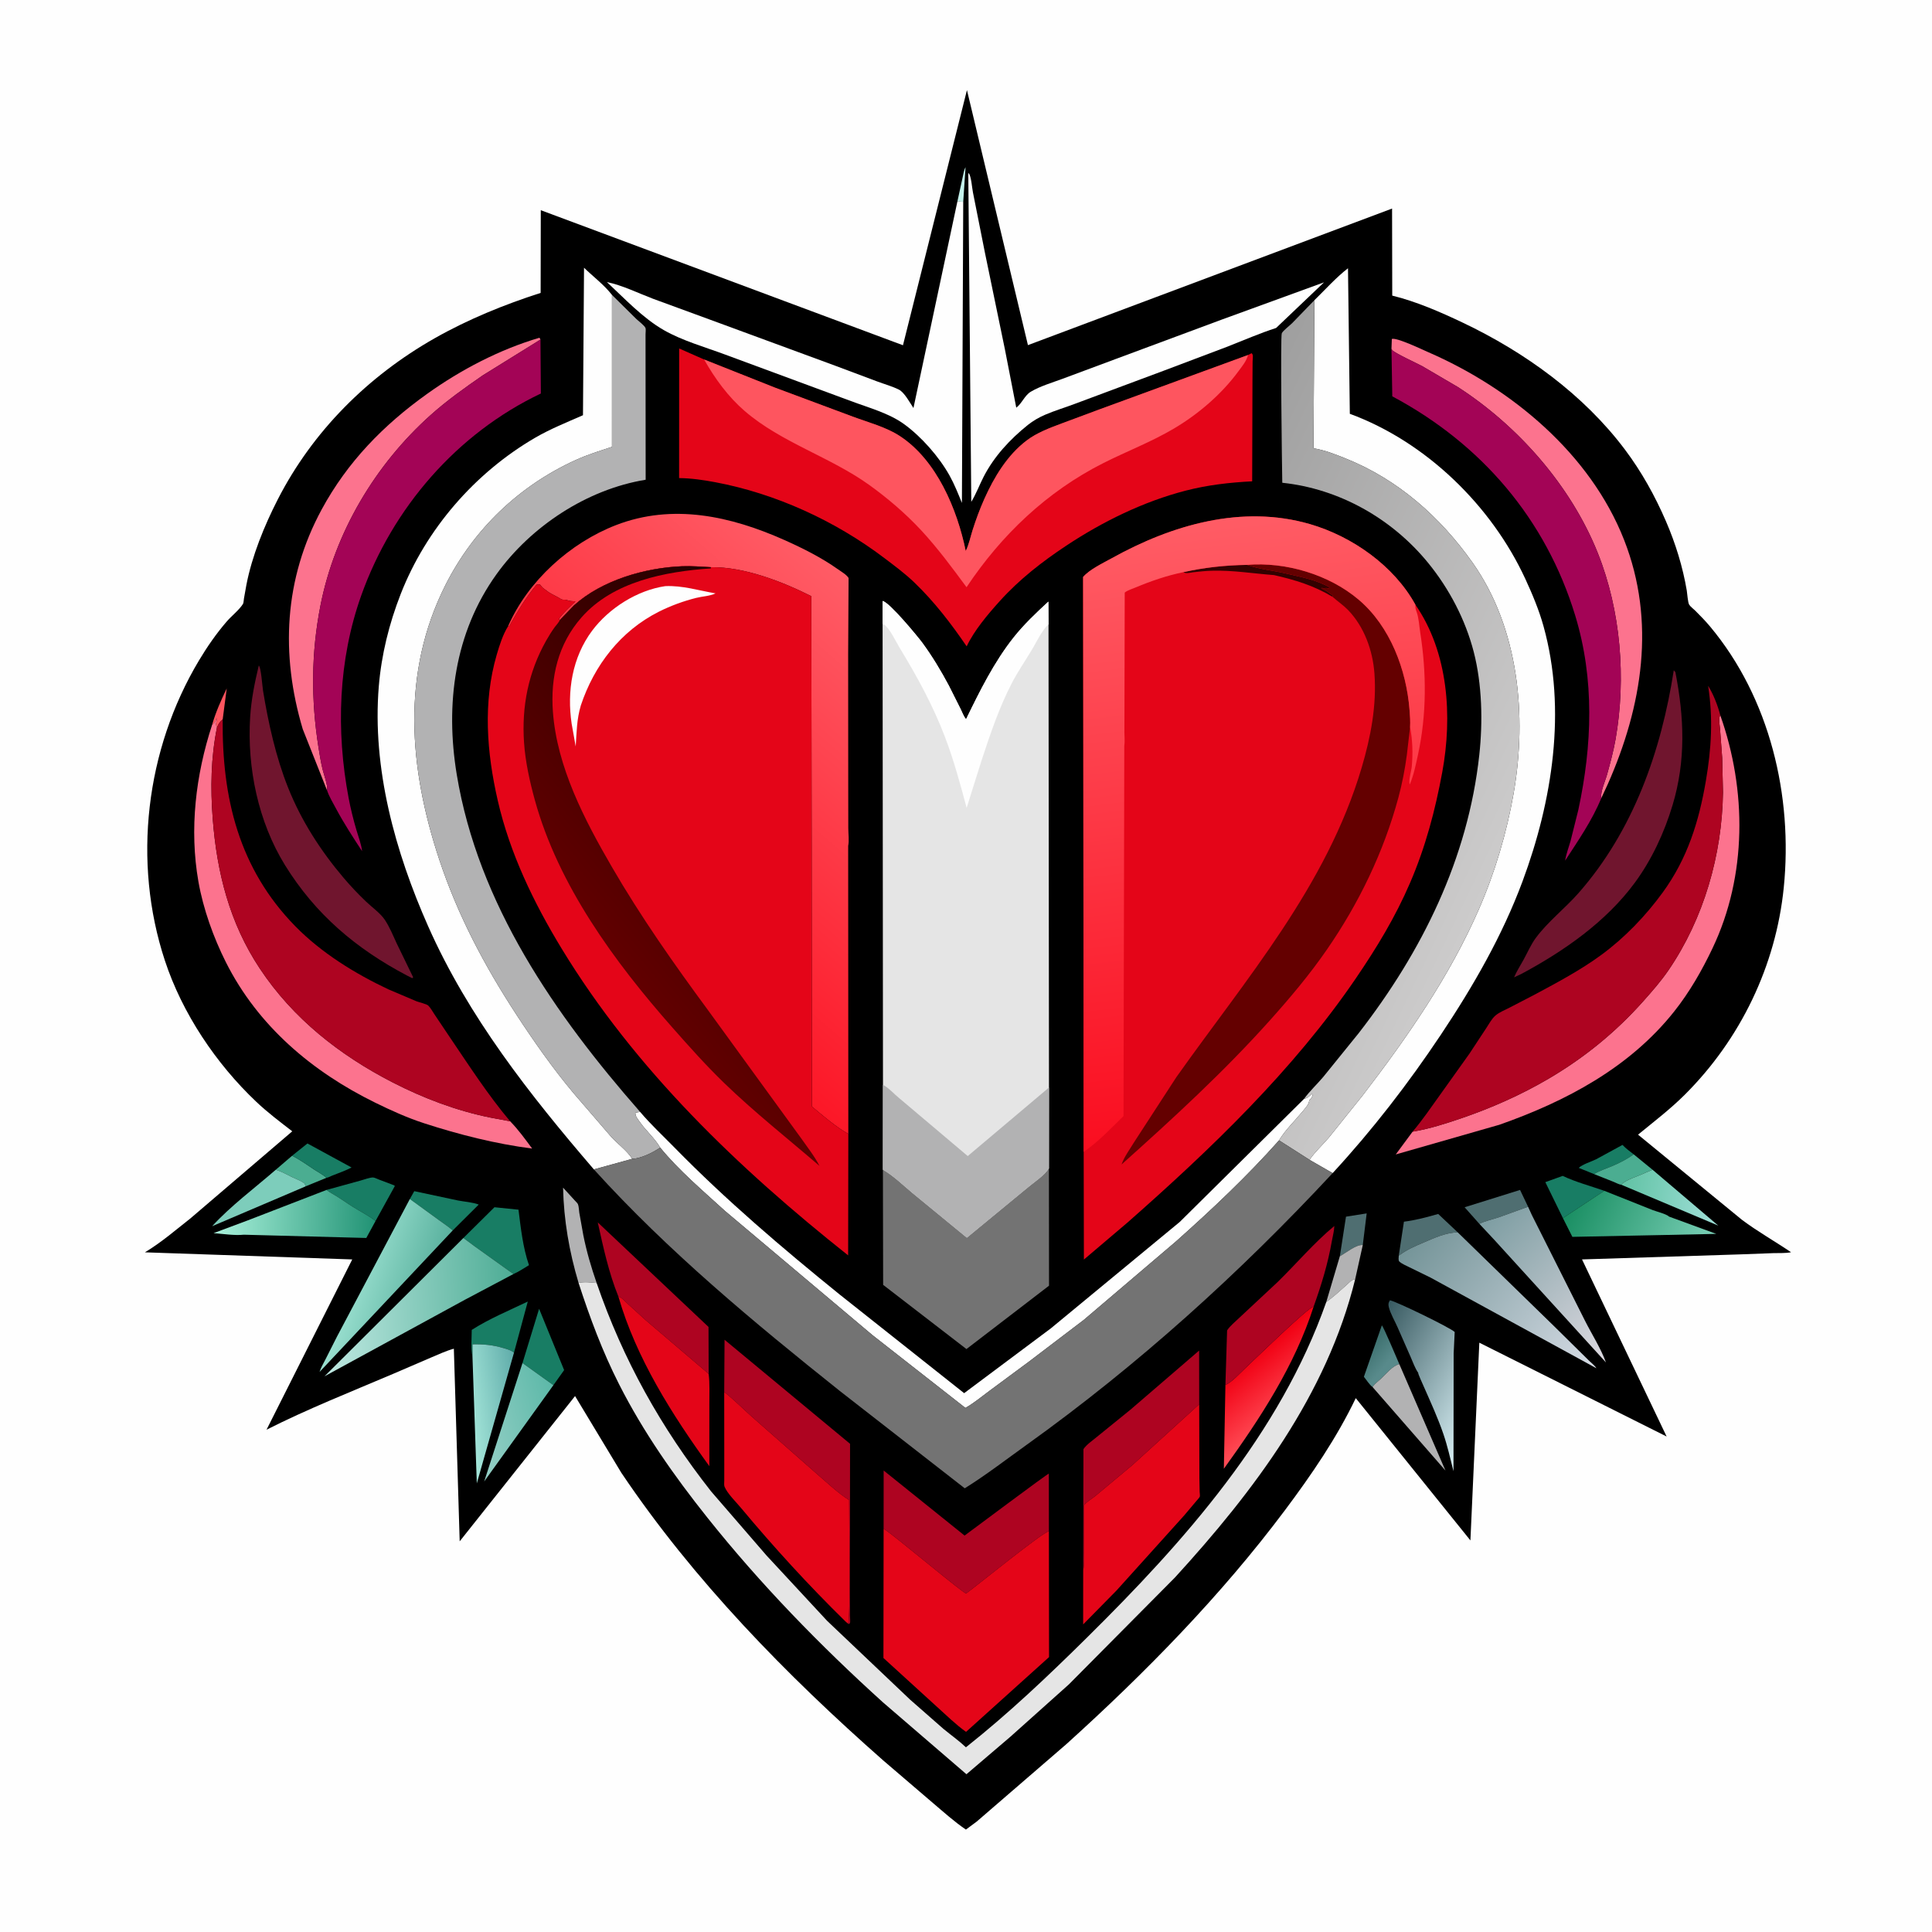 <svg version="1.1" xmlns="http://www.w3.org/2000/svg" style="display: block;" viewBox="0 0 2048 2048" width="1024" height="1024">
<defs>
	<linearGradient id="Gradient1" gradientUnits="userSpaceOnUse" x1="1449.49" y1="1428.8" x2="1469.88" y2="1445.63">
		<stop class="stop0" offset="0" stop-opacity="1" stop-color="rgb(61,112,111)"/>
		<stop class="stop1" offset="1" stop-opacity="1" stop-color="rgb(88,138,139)"/>
	</linearGradient>
	<linearGradient id="Gradient2" gradientUnits="userSpaceOnUse" x1="1722.47" y1="1258.38" x2="1814.02" y2="1272.77">
		<stop class="stop0" offset="0" stop-opacity="1" stop-color="rgb(99,195,166)"/>
		<stop class="stop1" offset="1" stop-opacity="1" stop-color="rgb(155,221,212)"/>
	</linearGradient>
	<linearGradient id="Gradient3" gradientUnits="userSpaceOnUse" x1="588.618" y1="1486.36" x2="505.474" y2="1511.8">
		<stop class="stop0" offset="0" stop-opacity="1" stop-color="rgb(94,185,169)"/>
		<stop class="stop1" offset="1" stop-opacity="1" stop-color="rgb(145,206,196)"/>
	</linearGradient>
	<linearGradient id="Gradient4" gradientUnits="userSpaceOnUse" x1="549.747" y1="1487.3" x2="496.256" y2="1495.22">
		<stop class="stop0" offset="0" stop-opacity="1" stop-color="rgb(99,175,172)"/>
		<stop class="stop1" offset="1" stop-opacity="1" stop-color="rgb(164,229,217)"/>
	</linearGradient>
	<linearGradient id="Gradient5" gradientUnits="userSpaceOnUse" x1="1665.08" y1="1273.26" x2="1804.48" y2="1336.71">
		<stop class="stop0" offset="0" stop-opacity="1" stop-color="rgb(25,142,98)"/>
		<stop class="stop1" offset="1" stop-opacity="1" stop-color="rgb(122,207,182)"/>
	</linearGradient>
	<linearGradient id="Gradient6" gradientUnits="userSpaceOnUse" x1="397.214" y1="1288.06" x2="228.714" y2="1282.86">
		<stop class="stop0" offset="0" stop-opacity="1" stop-color="rgb(34,147,117)"/>
		<stop class="stop1" offset="1" stop-opacity="1" stop-color="rgb(169,241,219)"/>
	</linearGradient>
	<linearGradient id="Gradient7" gradientUnits="userSpaceOnUse" x1="1583.27" y1="1282.96" x2="1719.6" y2="1421.74">
		<stop class="stop0" offset="0" stop-opacity="1" stop-color="rgb(125,157,162)"/>
		<stop class="stop1" offset="1" stop-opacity="1" stop-color="rgb(220,217,224)"/>
	</linearGradient>
	<linearGradient id="Gradient8" gradientUnits="userSpaceOnUse" x1="1443.36" y1="1431.86" x2="1570.9" y2="1500.97">
		<stop class="stop0" offset="0" stop-opacity="1" stop-color="rgb(55,89,96)"/>
		<stop class="stop1" offset="1" stop-opacity="1" stop-color="rgb(216,239,244)"/>
	</linearGradient>
	<linearGradient id="Gradient9" gradientUnits="userSpaceOnUse" x1="1322.29" y1="1444.28" x2="1364.71" y2="1494.72">
		<stop class="stop0" offset="0" stop-opacity="1" stop-color="rgb(241,0,19)"/>
		<stop class="stop1" offset="1" stop-opacity="1" stop-color="rgb(255,75,85)"/>
	</linearGradient>
	<linearGradient id="Gradient10" gradientUnits="userSpaceOnUse" x1="451.263" y1="1377.59" x2="376.435" y2="1352.44">
		<stop class="stop0" offset="0" stop-opacity="1" stop-color="rgb(92,179,160)"/>
		<stop class="stop1" offset="1" stop-opacity="1" stop-color="rgb(152,222,206)"/>
	</linearGradient>
	<linearGradient id="Gradient11" gradientUnits="userSpaceOnUse" x1="543.518" y1="1378.55" x2="342.502" y2="1388.88">
		<stop class="stop0" offset="0" stop-opacity="1" stop-color="rgb(79,173,150)"/>
		<stop class="stop1" offset="1" stop-opacity="1" stop-color="rgb(191,233,226)"/>
	</linearGradient>
	<linearGradient id="Gradient12" gradientUnits="userSpaceOnUse" x1="1499.86" y1="1310.22" x2="1683.04" y2="1458.81">
		<stop class="stop0" offset="0" stop-opacity="1" stop-color="rgb(116,148,152)"/>
		<stop class="stop1" offset="1" stop-opacity="1" stop-color="rgb(214,220,229)"/>
	</linearGradient>
	<linearGradient id="Gradient13" gradientUnits="userSpaceOnUse" x1="656.428" y1="997.705" x2="949.965" y2="655.422">
		<stop class="stop0" offset="0" stop-opacity="1" stop-color="rgb(252,23,39)"/>
		<stop class="stop1" offset="1" stop-opacity="1" stop-color="rgb(255,92,102)"/>
	</linearGradient>
	<linearGradient id="Gradient14" gradientUnits="userSpaceOnUse" x1="1201.56" y1="684.688" x2="1606.3" y2="878.619">
		<stop class="stop0" offset="0" stop-opacity="1" stop-color="rgb(159,159,159)"/>
		<stop class="stop1" offset="1" stop-opacity="1" stop-color="rgb(204,203,203)"/>
	</linearGradient>
	<linearGradient id="Gradient15" gradientUnits="userSpaceOnUse" x1="894.399" y1="799.453" x2="645.666" y2="1006.55">
		<stop class="stop0" offset="0" stop-opacity="1" stop-color="rgb(38,0,0)"/>
		<stop class="stop1" offset="1" stop-opacity="1" stop-color="rgb(97,0,0)"/>
	</linearGradient>
	<linearGradient id="Gradient16" gradientUnits="userSpaceOnUse" x1="1357.83" y1="1193.37" x2="1278.62" y2="551.007">
		<stop class="stop0" offset="0" stop-opacity="1" stop-color="rgb(250,14,32)"/>
		<stop class="stop1" offset="1" stop-opacity="1" stop-color="rgb(255,92,101)"/>
	</linearGradient>
</defs>
<path transform="translate(0,0)" fill="rgb(254,254,254)" d="M -0 -0 L 2048 0 L 2048 2048 L -0 2048 L -0 -0 z"/>
<path transform="translate(0,0)" fill="rgb(0,0,0)" d="M 1025.01 95.5 L 1089.66 365.855 L 1475.65 221.08 L 1475.84 313.358 C 1501.43 319.631 1526.94 330.781 1550.67 342.054 C 1616.18 373.164 1678.65 418.179 1722.5 476.577 C 1740.2 500.145 1754.41 525.755 1766.08 552.797 C 1776.19 576.226 1783.79 600.835 1788.05 626 C 1788.62 629.404 1789.12 638.399 1790.58 640.956 C 1791.69 642.88 1795.29 645.6 1796.95 647.254 C 1802.44 652.716 1807.81 658.206 1812.78 664.152 C 1876.13 739.984 1900.68 843.848 1890.85 941 C 1882.48 1023.78 1845.01 1101.46 1786.19 1160.19 C 1770.64 1175.71 1753.34 1188.88 1736.4 1202.78 L 1846.5 1293.02 C 1863.28 1305.62 1881.32 1315.69 1898.59 1327.43 C 1892.76 1328.62 1885.71 1328.18 1879.72 1328.38 L 1845.28 1329.67 L 1677.01 1335.04 L 1766.69 1522.76 L 1568.15 1423.3 L 1558.7 1632.91 L 1437.17 1482.09 C 1416.82 1524.54 1390.24 1563.29 1362.1 1600.89 C 1294.29 1691.47 1214.25 1773.05 1130.4 1848.86 L 1035.35 1930.95 L 1023.91 1939.43 C 1011.6 1931.12 1000.26 1920.81 988.917 1911.23 L 936.407 1866.27 C 833.671 1775.8 735.156 1675.01 658.588 1561.13 L 609.59 1479.88 L 487.29 1633.87 L 481.103 1429.68 C 473.05 1431.86 465.153 1435.59 457.448 1438.82 L 416.536 1456.42 C 371.838 1475.44 325.871 1493.64 282.539 1515.55 L 373.391 1335.05 L 153.614 1327.52 C 171.134 1316.97 185.717 1304.22 201.708 1291.68 L 309.812 1199.24 C 296.81 1189.21 283.625 1179.26 271.685 1167.96 C 229.016 1127.57 193.223 1074.23 174.805 1018.31 C 140.213 913.281 154.361 794.686 210.941 700.081 C 219.566 685.658 229.443 671.398 240.453 658.687 C 245.484 652.879 253.745 646.422 257.623 640.096 C 258.216 639.127 258.43 635.456 258.644 634.235 L 261.187 620.017 C 267.087 589.385 280.193 557.27 294.333 529.615 C 331.412 457.096 390.093 398.695 460.77 358.572 C 496.005 338.569 534.594 322.838 573.1 310.485 L 573.254 222.815 L 957.186 365.979 L 1025.01 95.5 z"/>
<path transform="translate(0,0)" fill="rgb(197,242,236)" d="M 1014.9 213.464 L 1020.4 188.142 C 1021.29 184.454 1021.68 180.618 1023.52 177.256 L 1021.07 213.899 L 1014.9 213.464 z"/>
<path transform="translate(0,0)" fill="rgb(254,85,95)" d="M 224.853 768.332 C 228.477 755.425 234.497 741.832 240.346 729.779 L 236.06 762.563 C 232.669 765.678 231.456 767.201 229.931 771.588 L 228.66 767 C 230.048 765.348 229.506 763.122 229.51 761 C 228.832 763.48 228.311 765.392 226.3 767.137 L 224.853 768.332 z"/>
<path transform="translate(0,0)" fill="rgb(24,125,100)" d="M 1689.87 1244.6 L 1673.52 1237.99 C 1677.38 1234.28 1686.96 1231.33 1692 1228.86 L 1719.92 1213.64 C 1723.43 1217.44 1727.73 1220.48 1731.8 1223.66 C 1724.15 1229.1 1716.54 1232.92 1707.92 1236.55 C 1702.03 1239.03 1695.21 1241.11 1689.87 1244.6 z"/>
<path transform="translate(0,0)" fill="rgb(75,173,145)" d="M 309.655 1225.14 C 318.078 1229.36 325.517 1234.78 333.356 1239.96 C 337.657 1242.8 342.258 1245.1 346.155 1248.51 L 324.131 1257.51 L 322.812 1254.53 C 319.218 1251.66 314.766 1250.26 310.651 1248.28 C 304.535 1245.33 298.882 1242.03 292.387 1239.93 L 309.655 1225.14 z"/>
<path transform="translate(0,0)" fill="rgb(79,110,113)" d="M 1420.31 1331.64 L 1426.8 1289.72 L 1448.74 1286.25 L 1444.6 1319.82 C 1437.79 1318.95 1426.51 1328.31 1420.31 1331.64 z"/>
<path transform="translate(0,0)" fill="rgb(75,173,145)" d="M 1731.8 1223.66 L 1751.77 1239.98 L 1743.71 1243.35 C 1736.65 1246.82 1723.57 1250.37 1718.41 1255.78 C 1716.44 1255.76 1712.71 1253.69 1710.81 1252.94 L 1689.87 1244.6 C 1695.21 1241.11 1702.03 1239.03 1707.92 1236.55 C 1716.54 1232.92 1724.15 1229.1 1731.8 1223.66 z"/>
<path transform="translate(0,0)" fill="rgb(178,178,179)" d="M 1420.31 1331.64 C 1426.51 1328.31 1437.79 1318.95 1444.6 1319.82 L 1436.55 1355.99 C 1432.82 1356.36 1429.99 1359.84 1427.29 1362.24 C 1420.39 1368.39 1413.37 1374.86 1405.88 1380.25 L 1420.31 1331.64 z"/>
<path transform="translate(0,0)" fill="rgb(24,125,100)" d="M 309.655 1225.14 L 325.904 1212.12 L 372.683 1237.59 C 366.215 1240.97 358.867 1243.5 352.073 1246.22 C 350.79 1246.73 347.395 1248.51 346.155 1248.51 C 342.258 1245.1 337.657 1242.8 333.356 1239.96 C 325.517 1234.78 318.078 1229.36 309.655 1225.14 z"/>
<path transform="translate(0,0)" fill="url(#Gradient1)" d="M 1454.96 1470.3 C 1451.68 1467.96 1448.41 1462.64 1445.78 1459.43 L 1464.81 1404.96 C 1466.45 1405.91 1481.45 1441.81 1483.35 1446.05 C 1476.24 1447.58 1468.99 1456.8 1463.63 1461.74 C 1461 1464.17 1457.64 1466.55 1455.52 1469.43 L 1454.96 1470.3 z"/>
<path transform="translate(0,0)" fill="rgb(79,110,113)" d="M 1568.17 1297.31 L 1552.56 1279.75 L 1611.32 1261.38 L 1619.83 1279.21 L 1588.71 1290.43 C 1581.89 1292.71 1574.63 1294.17 1568.17 1297.31 z"/>
<path transform="translate(0,0)" fill="rgb(79,110,113)" d="M 1482.76 1331.04 L 1488.22 1295.04 C 1500.69 1293.49 1512.51 1290.29 1524.55 1286.84 L 1545.22 1306.3 C 1532.13 1306.85 1521.14 1311.98 1509.28 1317.02 C 1499.55 1321.15 1491.35 1324.62 1482.76 1331.04 z"/>
<path transform="translate(0,0)" fill="rgb(24,125,100)" d="M 434.459 1270.99 L 439.136 1262.68 L 485.552 1272.57 C 492.406 1273.92 501.058 1274.39 507.478 1276.89 L 479.932 1304.28 C 475.575 1300.39 470.298 1297.07 465.587 1293.56 L 434.459 1270.99 z"/>
<path transform="translate(0,0)" fill="rgb(24,125,100)" d="M 1656.75 1291.24 L 1638.12 1253.13 L 1656.51 1246.49 C 1670.37 1253.05 1686.12 1257.24 1700.65 1262.3 L 1656.75 1291.24 z"/>
<path transform="translate(0,0)" fill="rgb(178,178,179)" d="M 613.313 1359.94 C 603.413 1326.84 597.644 1293.52 596.868 1258.95 L 609.287 1272.53 C 610.115 1273.5 612.17 1275.37 612.648 1276.49 C 613.627 1278.79 613.691 1283.13 614.107 1285.7 L 618.335 1309.34 C 621.801 1326.7 626.67 1343.31 632.475 1360.02 C 626.097 1359.48 619.633 1358.56 613.313 1359.94 z"/>
<path transform="translate(0,0)" fill="url(#Gradient2)" d="M 1751.77 1239.98 L 1821.47 1299.22 L 1718.41 1255.78 C 1723.57 1250.37 1736.65 1246.82 1743.71 1243.35 L 1751.77 1239.98 z"/>
<path transform="translate(0,0)" fill="rgb(24,125,100)" d="M 500.845 1438.29 C 498.97 1429.6 500.02 1418.74 500.068 1409.76 C 518.404 1397.98 539.759 1389.13 559.476 1379.71 L 544.859 1433.88 C 541.744 1431.26 537.843 1430.24 534 1429.11 C 522.367 1425.67 513.005 1424.84 500.907 1425.06 L 500.845 1438.29 z"/>
<path transform="translate(0,0)" fill="rgb(125,205,187)" d="M 292.387 1239.93 C 298.882 1242.03 304.535 1245.33 310.651 1248.28 C 314.766 1250.26 319.218 1251.66 322.812 1254.53 L 324.131 1257.51 L 224.867 1299.84 C 244.704 1278.14 270.148 1259.28 292.387 1239.93 z"/>
<path transform="translate(0,0)" fill="rgb(24,125,100)" d="M 553.866 1444.88 L 571.473 1387.36 L 598.005 1452.36 L 586.637 1468.32 L 553.866 1444.88 z"/>
<path transform="translate(0,0)" fill="rgb(24,125,100)" d="M 346.218 1261.35 L 382.373 1251.39 C 385.682 1250.52 392.264 1247.99 395.562 1248.18 C 397.079 1248.26 400.238 1249.86 401.77 1250.42 L 417.915 1256.54 L 418.527 1257.27 L 398.121 1294.27 C 390.814 1288.54 382.061 1284.25 374.166 1279.36 C 366.703 1274.74 359.536 1269.43 351.873 1265.16 C 349.775 1264 348.097 1262.83 346.218 1261.35 z"/>
<path transform="translate(0,0)" fill="rgb(178,178,179)" d="M 1454.96 1470.3 L 1455.52 1469.43 C 1457.64 1466.55 1461 1464.17 1463.63 1461.74 C 1468.99 1456.8 1476.24 1447.58 1483.35 1446.05 L 1532.23 1558.84 L 1454.96 1470.3 z"/>
<path transform="translate(0,0)" fill="url(#Gradient3)" d="M 553.866 1444.88 L 586.637 1468.32 L 513.265 1570.4 L 553.866 1444.88 z"/>
<path transform="translate(0,0)" fill="rgb(24,125,100)" d="M 491.232 1312.31 L 524.145 1279.72 L 549.628 1282.33 C 552.058 1301.78 554.305 1322.54 560.749 1341.13 C 555.478 1344.19 549.865 1348.18 544.289 1350.52 L 503.608 1321.47 L 491.232 1312.31 z"/>
<path transform="translate(0,0)" fill="url(#Gradient4)" d="M 500.845 1438.29 L 500.907 1425.06 C 513.005 1424.84 522.367 1425.67 534 1429.11 C 537.843 1430.24 541.744 1431.26 544.859 1433.88 L 505.433 1572.51 L 500.845 1438.29 z"/>
<path transform="translate(0,0)" fill="url(#Gradient5)" d="M 1700.65 1262.3 L 1751.91 1282.72 C 1756.28 1284.41 1766.32 1286.81 1769.28 1289.65 L 1819.31 1307.96 L 1765.34 1309.12 L 1666.78 1311.12 L 1656.75 1291.24 L 1700.65 1262.3 z"/>
<path transform="translate(0,0)" fill="url(#Gradient6)" d="M 263.054 1293.49 L 346.218 1261.35 C 348.097 1262.83 349.775 1264 351.873 1265.16 C 359.536 1269.43 366.703 1274.74 374.166 1279.36 C 382.061 1284.25 390.814 1288.54 398.121 1294.27 L 388.296 1312.3 L 258.461 1308.84 C 248.741 1309.9 236.195 1307.93 226.396 1307.17 L 263.054 1293.49 z"/>
<path transform="translate(0,0)" fill="url(#Gradient7)" d="M 1568.17 1297.31 C 1574.63 1294.17 1581.89 1292.71 1588.71 1290.43 L 1619.83 1279.21 L 1623.73 1287.79 L 1680.04 1399.8 C 1687.21 1414.11 1697.02 1429.31 1702.37 1444.26 L 1584.01 1314.27 L 1568.17 1297.31 z"/>
<path transform="translate(0,0)" fill="url(#Gradient8)" d="M 1503.35 1455.2 C 1499.95 1450.41 1497.76 1443.94 1495.36 1438.53 L 1481.42 1406.84 C 1478.52 1400.21 1473.84 1392.4 1472.18 1385.5 C 1471.46 1382.51 1471.74 1380.88 1473.37 1378.37 C 1479.41 1379.22 1537.56 1407.46 1542.03 1411.97 L 1540.94 1434.68 L 1540.75 1559.54 C 1537.41 1546.26 1534.47 1533.06 1530.03 1520.07 C 1524.14 1502.84 1516.46 1486.17 1509.13 1469.51 C 1508.23 1467.45 1502.95 1456 1503.35 1455.2 z"/>
<path transform="translate(0,0)" fill="url(#Gradient9)" d="M 1298.99 1468.15 C 1306.28 1464.87 1313.97 1455.99 1319.88 1450.51 C 1328.34 1442.65 1386.67 1385.7 1392.5 1385.07 C 1372.24 1448.14 1335.7 1503.72 1297.33 1556.97 L 1298.99 1468.15 z"/>
<path transform="translate(0,0)" fill="rgb(174,4,33)" d="M 655.53 1374.43 C 645.271 1349.16 639.521 1322.33 633.666 1295.8 L 751.057 1406.6 L 751.212 1456.37 L 684.01 1399.07 L 664.391 1381.19 C 661.691 1378.65 659.164 1375.53 655.53 1374.43 z"/>
<path transform="translate(0,0)" fill="url(#Gradient10)" d="M 434.459 1270.99 L 465.587 1293.56 C 470.298 1297.07 475.575 1300.39 479.932 1304.28 L 338.735 1454.35 C 340.067 1449.78 342.805 1445.36 344.954 1441.1 L 357.251 1416.81 L 434.459 1270.99 z"/>
<path transform="translate(0,0)" fill="rgb(228,5,24)" d="M 655.53 1374.43 C 659.164 1375.53 661.691 1378.65 664.391 1381.19 L 684.01 1399.07 L 751.212 1456.37 C 752.541 1466.74 751.851 1477.99 751.941 1488.47 L 751.923 1554.19 C 712.511 1499.79 674.261 1439.51 655.53 1374.43 z"/>
<path transform="translate(0,0)" fill="rgb(174,4,33)" d="M 1298.99 1468.15 L 1300.78 1410.3 C 1303.8 1405.53 1309.5 1401.03 1313.58 1397.06 L 1354.22 1359.11 C 1374.15 1339.7 1393.04 1317.26 1414.44 1299.6 C 1414.33 1304.79 1412.72 1310.46 1411.82 1315.6 C 1407.63 1339.65 1400.74 1362.09 1392.5 1385.07 C 1386.67 1385.7 1328.34 1442.65 1319.88 1450.51 C 1313.97 1455.99 1306.28 1464.87 1298.99 1468.15 z"/>
<path transform="translate(0,0)" fill="url(#Gradient11)" d="M 491.232 1312.31 L 503.608 1321.47 L 544.289 1350.52 L 492.707 1377.85 L 343.954 1458.97 L 491.232 1312.31 z"/>
<path transform="translate(0,0)" fill="url(#Gradient12)" d="M 1545.22 1306.3 L 1549.76 1310.72 L 1647.43 1405.86 L 1683.65 1441.59 C 1686.13 1444.15 1690.59 1447.43 1692.26 1450.41 L 1516.18 1354.17 L 1493.99 1343.33 C 1490.58 1341.61 1486.25 1339.9 1483.41 1337.33 C 1482.02 1336.07 1482.72 1332.87 1482.76 1331.04 C 1491.35 1324.62 1499.55 1321.15 1509.28 1317.02 C 1521.14 1311.98 1532.13 1306.85 1545.22 1306.3 z"/>
<path transform="translate(0,0)" fill="rgb(174,4,33)" d="M 1148.23 1664.55 L 1148.49 1536.18 C 1151.62 1531.42 1158.07 1527.04 1162.53 1523.34 L 1198.39 1494.26 L 1271.13 1431.65 L 1271.22 1488.62 L 1200.19 1553.23 L 1160.96 1585.95 C 1157.3 1588.97 1151.86 1591.83 1149.16 1595.65 L 1149.08 1641.25 C 1149.06 1648.83 1149.85 1657.18 1148.23 1664.55 z"/>
<path transform="translate(0,0)" fill="rgb(174,4,33)" d="M 767.696 1475.61 L 768.054 1420.19 L 901.092 1530.49 L 900.908 1683.36 L 900.973 1712.24 C 900.978 1713.99 901.539 1719.22 900.997 1720.5 C 900.805 1720.95 900.306 1721.2 899.96 1721.55 L 898.952 1721.2 C 901.872 1716.47 899.962 1606.87 900.123 1590.16 C 888.607 1582.94 877.953 1572.73 867.581 1563.87 L 797.089 1501.84 C 787.248 1493.14 778.075 1483.68 767.696 1475.61 z"/>
<path transform="translate(0,0)" fill="rgb(174,4,33)" d="M 936.662 1620.57 L 936.704 1558.8 L 1022.51 1627.77 C 1030.95 1621.62 1110.33 1562.11 1111.81 1562.11 L 1111.88 1623.2 C 1104.56 1624.6 1036.45 1680.25 1024.18 1689.15 C 1021.13 1689.26 948.189 1627.7 937.376 1621 L 936.662 1620.57 z"/>
<path transform="translate(0,0)" fill="rgb(112,21,46)" d="M 1774.27 710.5 L 1775.97 712.5 C 1785.36 760.432 1787.21 806.242 1772.99 853.5 C 1764.25 882.548 1750.94 911.317 1732.92 935.781 C 1702.48 977.119 1657.93 1008.14 1613.14 1032.18 L 1604.96 1036.05 C 1607.68 1029.63 1611.73 1023.36 1615.1 1017.23 C 1619.19 1009.75 1622.86 1001.25 1627.9 994.402 C 1640.57 977.154 1658.98 962.944 1673.23 946.748 C 1731.35 880.723 1760.98 796.31 1774.27 710.5 z"/>
<path transform="translate(0,0)" fill="rgb(254,254,254)" d="M 1382.31 1164.9 L 1384.15 1164.3 C 1386.85 1163.35 1388.55 1161.56 1390.5 1159.57 L 1391.51 1161 C 1390.5 1163.49 1389.76 1164.62 1387.75 1166.5 L 1387.69 1167.52 C 1386.91 1171.59 1382.53 1176.02 1379.96 1179.15 C 1372.17 1188.61 1362.02 1198.35 1355.84 1208.83 C 1321.83 1247.06 1284.86 1281.89 1246.67 1315.89 L 1149 1399.05 L 1090.87 1443.27 L 1048.79 1474.41 C 1040.61 1480.43 1032.2 1487.52 1023.36 1492.44 L 924.833 1415.28 L 768.357 1283.51 C 745.259 1262.38 719.641 1240.79 699.835 1216.52 C 694.164 1206.6 684.272 1198.25 677.717 1188.62 C 675.574 1185.48 673.476 1183.39 673.549 1179.55 L 678.508 1178.6 C 689.689 1191.82 702.901 1204.12 715.039 1216.51 C 769.847 1272.44 829.109 1322.87 889.904 1372.1 L 1022.03 1476.81 L 1113.88 1408.17 L 1250.62 1295.27 L 1382.31 1164.9 z"/>
<path transform="translate(0,0)" fill="rgb(112,21,46)" d="M 274.309 705.5 C 276.769 707.441 278.031 727.262 278.802 731.985 C 284.423 766.4 292.391 802.306 305.322 834.773 C 319.357 870.013 339.867 901.823 364.324 930.649 C 371.822 939.487 379.761 947.823 388.14 955.828 C 394.28 961.696 403.131 967.96 407.797 974.863 C 412.966 982.512 416.783 991.973 420.658 1000.33 L 437.991 1036 L 437 1036.92 L 431.09 1033.92 C 377.374 1005.61 334.254 969.089 302.103 917.078 C 273.738 871.193 261.844 813.831 265.165 760.302 C 266.326 741.59 269.967 723.691 274.309 705.5 z"/>
<path transform="translate(0,0)" fill="rgb(252,115,142)" d="M 346.779 838.044 L 320.926 772.894 C 297.244 693.561 301.099 613.678 341.021 540 C 368.322 489.615 406.417 450.646 452.691 417.559 C 488.661 391.841 529.33 370.599 571.87 358.005 L 572.918 359.901 L 571.985 360.55 L 511.904 397.817 C 492.893 410.929 473.72 424.573 456.5 439.972 C 397.847 492.421 354.908 564.451 339.687 641.977 C 329.822 692.224 329.628 741.653 337.591 792.135 C 338.807 799.843 340.06 807.637 341.866 815.232 C 343.36 821.518 347.51 831.756 346.779 838.044 z"/>
<path transform="translate(0,0)" fill="rgb(252,115,142)" d="M 1475.01 369.75 L 1475.4 359.327 C 1480.28 357.413 1507.54 370.502 1514.07 373.343 C 1602.3 411.753 1685.72 480.924 1721.6 572.299 C 1755.55 658.765 1740.99 748.435 1704.3 831.284 L 1697.37 846.19 C 1696.39 838.998 1701.63 828.037 1703.6 820.881 C 1706.98 808.607 1710.35 796.248 1712.56 783.696 C 1723.9 719.084 1718.15 647.358 1693.72 586.235 C 1665.28 515.07 1609.42 451.592 1545.41 410.297 L 1507.6 388.138 C 1502.4 385.307 1477.48 373.915 1475.66 370.935 L 1475.01 369.75 z"/>
<path transform="translate(0,0)" fill="rgb(228,5,24)" d="M 1271.22 1488.62 L 1271.41 1566.5 L 1271.69 1581.38 C 1271.72 1582.55 1272.19 1585.62 1271.84 1586.47 C 1271.3 1587.79 1269 1590.12 1268.04 1591.31 L 1255.22 1606.51 L 1183.47 1686.1 L 1148.18 1721.96 L 1148.23 1664.55 C 1149.85 1657.18 1149.06 1648.83 1149.08 1641.25 L 1149.16 1595.65 C 1151.86 1591.83 1157.3 1588.97 1160.96 1585.95 L 1200.19 1553.23 L 1271.22 1488.62 z"/>
<path transform="translate(0,0)" fill="rgb(252,115,142)" d="M 1823.57 758.194 C 1851.68 837.617 1851.96 928.229 1815.38 1005.11 C 1804.09 1028.84 1791.03 1051.64 1774.65 1072.28 C 1727.41 1131.79 1659.88 1167.51 1589.4 1192.29 L 1479.56 1223.76 L 1497.39 1199.64 L 1499.26 1199.29 C 1515.88 1196.41 1532.53 1191.07 1548.5 1185.63 C 1580.59 1174.7 1612.21 1160.71 1641.46 1143.54 C 1679.51 1121.2 1712.61 1094.24 1741.92 1061.34 C 1751.29 1050.82 1760.68 1040.13 1768.64 1028.49 C 1806.12 973.614 1825.45 906.211 1826.43 839.992 L 1825.59 803.406 L 1823.29 772.479 C 1822.98 768.628 1821.75 762.938 1823.01 759.323 L 1823.57 758.194 z"/>
<path transform="translate(0,0)" fill="rgb(252,115,142)" d="M 224.853 768.332 L 226.3 767.137 C 228.311 765.392 228.832 763.48 229.51 761 C 229.506 763.122 230.048 765.348 228.66 767 L 229.931 771.588 C 223.57 803.248 223.031 835.503 225.483 867.615 C 229.855 924.878 243.313 978.276 275.345 1026.59 C 310.551 1079.69 360.134 1118.62 416.456 1147.51 C 449.004 1164.21 483.948 1177.46 519.875 1184.7 L 540.803 1188.63 C 549.376 1197.37 556.817 1207.68 564.089 1217.52 C 525.306 1212.54 486.541 1202.71 449.408 1190.65 C 431.724 1184.9 414.475 1177.08 397.793 1168.9 C 330.791 1136.03 273.403 1087.5 239.455 1020 C 226.272 993.785 215.39 963.427 210.32 934.5 C 200.584 878.939 207.434 821.56 224.853 768.332 z"/>
<path transform="translate(0,0)" fill="rgb(228,5,24)" d="M 767.696 1475.61 C 778.075 1483.68 787.248 1493.14 797.089 1501.84 L 867.581 1563.87 C 877.953 1572.73 888.607 1582.94 900.123 1590.16 C 899.962 1606.87 901.872 1716.47 898.952 1721.2 L 896.18 1718.76 C 857.337 1680.7 820.257 1640.17 785.454 1598.42 C 780.384 1592.34 770.982 1583.18 768.05 1575.99 C 767.373 1574.33 767.741 1571.51 767.744 1569.74 L 767.767 1553.15 L 767.696 1475.61 z"/>
<path transform="translate(0,0)" fill="rgb(254,254,254)" d="M 1014.9 213.464 L 1021.07 213.899 L 1019.67 533.094 C 1015.65 523.351 1011.71 513.319 1006.57 504.107 C 995.505 484.26 976.757 462.922 958.223 449.504 C 942.192 437.899 920.481 432.078 902.052 425.145 L 768.433 375.768 C 747.07 367.799 723.446 361.23 703.687 349.936 C 681.364 337.177 662.12 316.451 643.369 299.035 C 659.354 302.248 676.675 310.784 692.002 316.616 L 762.846 342.587 L 885.172 387.599 L 929.798 404.33 C 937.266 407.114 945.603 409.427 952.707 412.922 C 958.726 415.882 964.61 427.073 968.297 432.533 L 1014.9 213.464 z"/>
<path transform="translate(0,0)" fill="rgb(254,254,254)" d="M 1026.43 183.5 C 1026.77 183.786 1027.23 183.969 1027.44 184.358 C 1029.67 188.559 1030.4 199.079 1031.38 204.051 L 1044.22 268.63 L 1065.22 370.209 L 1077.29 432.17 C 1083.27 427.702 1086.12 419.157 1092.67 415.248 C 1102.65 409.292 1115.27 405.671 1126.19 401.595 L 1183.09 380.413 L 1294.91 338.862 L 1403.51 299.295 L 1352.76 347.637 C 1335.43 353.236 1318.29 360.736 1301.31 367.383 L 1233.62 392.947 L 1138.94 428.251 C 1128.7 432.145 1118.05 435.244 1108 439.591 C 1101.41 442.442 1095.12 445.994 1089.51 450.5 C 1070.69 465.624 1053.78 483.79 1042.69 505.394 C 1038.19 514.164 1034.73 523.537 1029.61 531.966 L 1026.43 183.5 z"/>
<path transform="translate(0,0)" fill="rgb(115,115,115)" d="M 1111.9 1238.57 L 1112.01 1362.89 L 1024.48 1430.06 L 936.165 1362 L 935.918 1239.96 C 946.849 1246.29 957.333 1256.47 967.042 1264.59 L 1024.91 1312.1 L 1089.09 1259.23 C 1095.96 1253.43 1107.18 1246.17 1111.9 1238.57 z"/>
<path transform="translate(0,0)" fill="rgb(163,4,86)" d="M 346.779 838.044 C 347.51 831.756 343.36 821.518 341.866 815.232 C 340.06 807.637 338.807 799.843 337.591 792.135 C 329.628 741.653 329.822 692.224 339.687 641.977 C 354.908 564.451 397.847 492.421 456.5 439.972 C 473.72 424.573 492.893 410.929 511.904 397.817 L 571.985 360.55 L 572.918 359.901 L 573.34 417.139 C 484.259 459.465 416.031 538.548 383.017 631 C 358.51 699.629 356.11 774.5 369.508 845.683 C 371.68 857.223 374.473 868.439 377.775 879.709 C 379.894 886.943 382.984 894.864 383.84 902.312 C 374.185 887.599 364.567 872.783 356.258 857.258 C 353.024 851.216 348.956 844.49 346.779 838.044 z"/>
<path transform="translate(0,0)" fill="rgb(163,4,86)" d="M 1475.01 369.75 L 1475.66 370.935 C 1477.48 373.915 1502.4 385.307 1507.6 388.138 L 1545.41 410.297 C 1609.42 451.592 1665.28 515.07 1693.72 586.235 C 1718.15 647.358 1723.9 719.084 1712.56 783.696 C 1710.35 796.248 1706.98 808.607 1703.6 820.881 C 1701.63 828.037 1696.39 838.998 1697.37 846.19 C 1687.64 869.897 1672.96 890.965 1659.1 912.327 C 1660.17 905.331 1662.9 898.344 1664.84 891.527 L 1673.11 858.45 C 1687.81 789.95 1690.38 720.146 1669.83 652.625 C 1638.62 550.102 1570.14 470.414 1475.88 420.133 L 1475.01 369.75 z"/>
<path transform="translate(0,0)" fill="rgb(228,5,24)" d="M 936.662 1620.57 L 937.376 1621 C 948.189 1627.7 1021.13 1689.26 1024.18 1689.15 C 1036.45 1680.25 1104.56 1624.6 1111.88 1623.2 L 1112.04 1756.59 L 1024.04 1835.86 C 1013.04 1828.03 1002.99 1818.04 992.932 1809.03 L 936.483 1757.55 L 936.662 1620.57 z"/>
<path transform="translate(0,0)" fill="rgb(174,4,33)" d="M 229.931 771.588 C 231.456 767.201 232.669 765.678 236.06 762.563 C 235.229 845.772 253.142 920.717 313.053 981.878 C 340.651 1010.05 376.194 1032.03 411.798 1048.79 L 441.537 1061.42 C 444.076 1062.4 452.283 1064.32 453.959 1065.93 C 456.395 1068.26 458.777 1072.67 460.712 1075.5 L 476.627 1099.21 C 497.1 1129.4 517.275 1160.73 540.803 1188.63 L 519.875 1184.7 C 483.948 1177.46 449.004 1164.21 416.456 1147.51 C 360.134 1118.62 310.551 1079.69 275.345 1026.59 C 243.313 978.276 229.855 924.878 225.483 867.615 C 223.031 835.503 223.57 803.248 229.931 771.588 z"/>
<path transform="translate(0,0)" fill="rgb(174,4,33)" d="M 1497.39 1199.64 C 1507.87 1187.31 1517.11 1173.69 1526.54 1160.54 L 1557.65 1116.94 L 1575.42 1089.95 C 1578.27 1085.62 1581.31 1079.88 1585.25 1076.5 C 1589.36 1072.98 1595.47 1070.56 1600.26 1068.1 L 1627.62 1053.9 C 1651.31 1041.19 1675.59 1028.26 1697.31 1012.34 C 1722.16 994.135 1744.49 970.895 1762.6 945.982 C 1788.86 909.852 1800.93 870.964 1808.34 827.5 C 1814.16 793.412 1816.02 761.229 1810.69 726.972 C 1816.26 735.903 1820.96 748.009 1823.57 758.194 L 1823.01 759.323 C 1821.75 762.938 1822.98 768.628 1823.29 772.479 L 1825.59 803.406 L 1826.43 839.992 C 1825.45 906.211 1806.12 973.614 1768.64 1028.49 C 1760.68 1040.13 1751.29 1050.82 1741.92 1061.34 C 1712.61 1094.24 1679.51 1121.2 1641.46 1143.54 C 1612.21 1160.71 1580.59 1174.7 1548.5 1185.63 C 1532.53 1191.07 1515.88 1196.41 1499.26 1199.29 L 1497.39 1199.64 z"/>
<path transform="translate(0,0)" fill="rgb(229,229,229)" d="M 1405.88 1380.25 C 1413.37 1374.86 1420.39 1368.39 1427.29 1362.24 C 1429.99 1359.84 1432.82 1356.36 1436.55 1355.99 C 1406.52 1478.37 1329.06 1580.8 1245.5 1672.21 L 1133.07 1785.51 L 1071.11 1840.96 L 1024.48 1880.76 L 936.011 1804.59 C 869.273 1744.25 806.172 1679.38 750.051 1609 C 714.644 1564.6 682.002 1518.15 656.26 1467.4 C 638.627 1432.64 625.327 1396.95 613.313 1359.94 C 619.633 1358.56 626.097 1359.48 632.475 1360.02 C 660.276 1441.08 700.797 1513.58 753.759 1580.89 L 812.568 1648.91 L 876.81 1718.18 L 964.793 1801.72 L 1000.1 1832.7 C 1007.98 1839.19 1016.5 1845.2 1023.93 1852.2 C 1069.11 1816.45 1110.88 1776.75 1151.84 1736.29 C 1255.71 1633.71 1356.67 1520.09 1405.88 1380.25 z"/>
<path transform="translate(0,0)" fill="url(#Gradient13)" d="M 538.662 663.708 C 559.635 615.766 604.488 575.374 653.028 556.622 C 713.071 533.426 774.572 547.053 831.612 572.5 C 851.311 581.288 870.793 591.077 888.431 603.565 C 891.795 605.946 897.356 609.147 899.526 612.671 L 899.085 692.946 L 899.161 831.335 L 899.223 878.124 C 899.236 883.755 900.281 891.349 899.105 896.64 L 899.265 1202.02 C 885.357 1194.06 872.836 1183.12 860.569 1172.9 L 860.409 901.885 L 859.999 631.946 C 828.887 616.339 788.936 600.828 753.636 601.261 C 743.521 600.732 733.207 599.86 723.083 600.257 C 683.937 601.793 638.033 615.015 608.416 641.759 L 593.273 657.407 L 592.539 655.995 C 597.445 649.128 604.102 643.506 610 637.49 C 606.762 637.287 603.986 637.262 600.934 636.103 C 598.894 635.328 597.862 635.98 596.047 635.569 C 594.856 635.299 593.342 634.236 592.26 633.598 C 587.51 630.796 583.401 629.426 579.036 625.788 L 577.168 624.5 C 575.076 623.05 573.854 621.518 572.321 619.502 L 568.734 619.792 C 557.145 633.726 548.383 648.51 539.559 664.239 L 538.662 663.708 z"/>
<path transform="translate(0,0)" fill="rgb(254,254,254)" d="M 1393.31 318.236 C 1404.68 307.155 1416.4 294.017 1428.93 284.37 L 1430.87 438.649 C 1511.55 468.338 1581.02 535.926 1616.9 613.64 C 1624.36 629.794 1631.41 646.595 1636.18 663.758 C 1660.89 752.65 1645.55 849.206 1613.96 934.226 C 1592.5 991.978 1561.56 1045.61 1527.46 1096.72 C 1492.97 1148.43 1454.83 1197.83 1412.66 1243.54 L 1388.17 1229.47 C 1393.67 1221.23 1402.25 1213.43 1408.75 1205.77 L 1444.17 1161.61 C 1491.28 1100.39 1536.61 1035.07 1567.62 963.989 C 1584.7 924.847 1597.2 882.836 1604.54 840.785 C 1618.84 758.777 1609.95 665.651 1560.87 596.29 C 1526.75 548.06 1482.08 508.358 1426.81 486.167 C 1415.06 481.446 1404.95 477.354 1392.35 475.173 L 1393.31 318.236 z"/>
<path transform="translate(0,0)" fill="rgb(254,254,254)" d="M 629.538 1239.62 C 561.66 1160.6 496.402 1077.86 453.887 981.948 C 418.9 903.017 394.349 814.566 401.549 727.499 C 404.325 693.925 412.468 661.211 424.701 629.856 C 451.611 560.885 503.385 501.221 567.239 464.047 C 583.442 454.614 600.861 447.673 617.976 440.146 L 619.092 283.81 C 628.959 293.387 640.221 301.736 648.719 312.618 L 648.708 473.698 C 635.811 477.937 622.792 481.962 610.412 487.576 C 550.245 514.858 502.035 561.08 472.278 620 C 425.048 713.516 433.478 814.276 465.64 911.217 C 485.336 970.584 513.872 1024.31 548.049 1076.53 C 566.54 1104.78 586.145 1132.63 607.806 1158.57 L 648.021 1205.24 C 654.688 1212.49 665.179 1220.25 670.182 1228.41 L 629.538 1239.62 z"/>
<path transform="translate(0,0)" fill="url(#Gradient14)" d="M 1393.31 318.236 L 1392.35 475.173 C 1404.95 477.354 1415.06 481.446 1426.81 486.167 C 1482.08 508.358 1526.75 548.06 1560.87 596.29 C 1609.95 665.651 1618.84 758.777 1604.54 840.785 C 1597.2 882.836 1584.7 924.847 1567.62 963.989 C 1536.61 1035.07 1491.28 1100.39 1444.17 1161.61 L 1408.75 1205.77 C 1402.25 1213.43 1393.67 1221.23 1388.17 1229.47 L 1355.84 1208.83 C 1362.02 1198.35 1372.17 1188.61 1379.96 1179.15 C 1382.53 1176.02 1386.91 1171.59 1387.69 1167.52 L 1387.75 1166.5 C 1389.76 1164.62 1390.5 1163.49 1391.51 1161 L 1390.5 1159.57 C 1388.55 1161.56 1386.85 1163.35 1384.15 1164.3 L 1382.31 1164.9 C 1388.09 1156.88 1396.02 1149.46 1402.5 1141.84 L 1440.24 1095.23 C 1507.4 1008.77 1556.13 910.248 1568.11 800.287 C 1571.95 765.067 1571.09 725.354 1562.21 691.006 C 1553.38 656.843 1536.28 624.19 1514.03 596.863 C 1475.75 549.852 1419.73 518.096 1359.3 511.755 L 1359.23 509.034 C 1358.93 494.793 1357.14 356.33 1358.76 353.223 C 1360.31 350.271 1367.07 345.196 1369.67 342.619 L 1393.31 318.236 z"/>
<path transform="translate(0,0)" fill="rgb(178,178,179)" d="M 648.719 312.618 L 674.741 338.348 C 677.154 340.634 683.143 344.987 684.29 347.768 C 684.758 348.901 684.295 352.924 684.296 354.448 L 684.316 377.485 L 684.425 508.551 C 622.305 518.648 562.806 557.898 526.278 608.76 C 481.614 670.949 471.919 746.687 484.157 820.913 C 506.84 958.494 588.442 1075.9 678.508 1178.6 L 673.549 1179.55 C 673.476 1183.39 675.574 1185.48 677.717 1188.62 C 684.272 1198.25 694.164 1206.6 699.835 1216.52 C 691.877 1221.91 679.959 1227.88 670.182 1228.41 C 665.179 1220.25 654.688 1212.49 648.021 1205.24 L 607.806 1158.57 C 586.145 1132.63 566.54 1104.78 548.049 1076.53 C 513.872 1024.31 485.336 970.584 465.64 911.217 C 433.478 814.276 425.048 713.516 472.278 620 C 502.035 561.08 550.245 514.858 610.412 487.576 C 622.792 481.962 635.811 477.937 648.708 473.698 L 648.719 312.618 z"/>
<path transform="translate(0,0)" fill="rgb(115,115,115)" d="M 1355.84 1208.83 L 1388.17 1229.47 L 1412.66 1243.54 C 1313.87 1349.74 1206.32 1447.02 1088.3 1531.55 C 1066.69 1547.03 1045.21 1563.61 1022.67 1577.66 L 890.398 1474.6 C 799.278 1401.95 707.933 1326.19 629.538 1239.62 L 670.182 1228.41 C 679.959 1227.88 691.877 1221.91 699.835 1216.52 C 719.641 1240.79 745.259 1262.38 768.357 1283.51 L 924.833 1415.28 L 1023.36 1492.44 C 1032.2 1487.52 1040.61 1480.43 1048.79 1474.41 L 1090.87 1443.27 L 1149 1399.05 L 1246.67 1315.89 C 1284.86 1281.89 1321.83 1247.06 1355.84 1208.83 z"/>
<path transform="translate(0,0)" fill="rgb(228,5,24)" d="M 1322.97 376.328 L 1326.79 374.368 C 1327.14 374.912 1327.63 375.392 1327.86 376 C 1328.39 377.38 1327.82 381.158 1327.81 382.873 L 1327.67 403.876 L 1327.36 510.212 C 1303.32 511.478 1280.37 514.041 1256.98 520.071 C 1212.14 531.63 1168.65 552.991 1130.19 578.5 C 1104.37 595.625 1080.54 614.184 1059.71 637.276 C 1047.08 651.279 1032.82 668.128 1024.7 685.161 C 1008.15 660.933 990.525 637.929 969.331 617.549 C 959.457 608.054 948.02 599.569 937.093 591.307 C 885.14 552.024 822.272 523.195 758.158 511.156 C 745.555 508.79 732.722 506.919 719.88 506.794 L 719.943 369.404 L 746.394 381.086 L 821.915 411.066 L 903.758 441.562 C 920.305 447.738 939.151 452.603 953.963 462.3 C 992.988 487.85 1014.73 540.107 1023.71 584.084 C 1027.05 577.507 1028.73 569.077 1030.98 562 C 1034.54 550.818 1038.56 539.85 1043.34 529.129 C 1053.69 505.931 1067.71 482.566 1088.25 466.97 C 1099.24 458.623 1112.69 453.649 1125.51 448.853 L 1165.65 433.916 L 1322.97 376.328 z"/>
<path transform="translate(0,0)" fill="rgb(254,85,95)" d="M 746.394 381.086 L 821.915 411.066 L 903.758 441.562 C 920.305 447.738 939.151 452.603 953.963 462.3 C 992.988 487.85 1014.73 540.107 1023.71 584.084 C 1027.05 577.507 1028.73 569.077 1030.98 562 C 1034.54 550.818 1038.56 539.85 1043.34 529.129 C 1053.69 505.931 1067.71 482.566 1088.25 466.97 C 1099.24 458.623 1112.69 453.649 1125.51 448.853 L 1165.65 433.916 L 1322.97 376.328 C 1321.32 382.779 1316.76 388.146 1312.88 393.438 C 1294.97 417.863 1270.26 439.035 1244.21 454.413 C 1220.31 468.521 1194.13 478.493 1169.38 491 C 1109.74 521.14 1061.51 567.036 1024.58 622.48 C 1009.38 601.879 993.905 580.899 976.47 562.135 C 960.091 544.508 941.268 528.364 921.767 514.313 C 880.251 484.4 828.196 469.173 789.44 435.735 C 771.807 420.522 757.8 401.283 746.394 381.086 z"/>
<path transform="translate(0,0)" fill="rgb(229,229,229)" d="M 935.589 661.294 L 935.586 637.094 C 942.701 638.181 973.059 675.057 977.817 681.535 C 988.258 695.753 997.559 711.277 1005.85 726.829 L 1018.37 751.741 C 1020 755.062 1021.61 759.743 1024.1 762.362 C 1038.68 732.392 1053.77 701.834 1074.59 675.611 C 1085.49 661.88 1098.47 649.607 1111.33 637.73 L 1111.47 661.8 L 1111.96 1152.82 L 1111.9 1238.57 C 1107.18 1246.17 1095.96 1253.43 1089.09 1259.23 L 1024.91 1312.1 L 967.042 1264.59 C 957.333 1256.47 946.849 1246.29 935.918 1239.96 L 935.987 1149.98 L 935.589 661.294 z"/>
<path transform="translate(0,0)" fill="rgb(254,254,254)" d="M 935.589 661.294 L 935.586 637.094 C 942.701 638.181 973.059 675.057 977.817 681.535 C 988.258 695.753 997.559 711.277 1005.85 726.829 L 1018.37 751.741 C 1020 755.062 1021.61 759.743 1024.1 762.362 C 1038.68 732.392 1053.77 701.834 1074.59 675.611 C 1085.49 661.88 1098.47 649.607 1111.33 637.73 L 1111.47 661.8 C 1104.21 668.621 1099.25 679.767 1094.12 688.327 C 1086.94 700.304 1078.84 712.019 1072.44 724.412 C 1059 750.415 1049.36 779.08 1040.27 806.839 L 1024.68 856.362 C 1017.87 830.976 1011.07 805.812 1001.7 781.202 C 988.876 747.554 972.088 717.04 953.441 686.339 C 949.77 680.296 942.78 665.341 936.966 661.992 L 935.589 661.294 z"/>
<path transform="translate(0,0)" fill="rgb(178,178,179)" d="M 935.987 1149.98 L 937.416 1150.8 C 942.993 1154.1 947.778 1159.72 952.875 1163.81 L 1025.85 1225.48 L 1111.96 1152.82 L 1111.9 1238.57 C 1107.18 1246.17 1095.96 1253.43 1089.09 1259.23 L 1024.91 1312.1 L 967.042 1264.59 C 957.333 1256.47 946.849 1246.29 935.918 1239.96 L 935.987 1149.98 z"/>
<path transform="translate(0,0)" fill="rgb(228,5,24)" d="M 593.273 657.407 L 608.416 641.759 C 638.033 615.015 683.937 601.793 723.083 600.257 C 733.207 599.86 743.521 600.732 753.636 601.261 C 788.936 600.828 828.887 616.339 859.999 631.946 L 860.409 901.885 L 860.569 1172.9 C 872.836 1183.12 885.357 1194.06 899.265 1202.02 L 899.073 1330.76 C 782.438 1238.23 673.284 1133.61 595.407 1005.63 C 565.721 956.844 540.451 904.486 527.629 848.551 C 515.972 797.693 511.75 744.596 526.577 693.933 C 529.535 683.824 533.063 672.666 538.662 663.708 L 539.559 664.239 C 548.383 648.51 557.145 633.726 568.734 619.792 L 572.321 619.502 C 573.854 621.518 575.076 623.05 577.168 624.5 L 579.036 625.788 C 583.401 629.426 587.51 630.796 592.26 633.598 C 593.342 634.236 594.856 635.299 596.047 635.569 C 597.862 635.98 598.894 635.328 600.934 636.103 C 603.986 637.262 606.762 637.287 610 637.49 C 604.102 643.506 597.445 649.128 592.539 655.995 L 593.273 657.407 z"/>
<path transform="translate(0,0)" fill="rgb(254,254,254)" d="M 705.226 621.329 C 723.498 620.496 740.706 625.982 758.487 629.014 C 752.307 631.953 744.703 632.116 738.055 633.775 C 724.579 637.138 710.749 642.201 698.349 648.461 C 657.771 668.948 629.906 705.203 615.711 747.76 C 611.332 762.491 611.26 776.102 610.269 791.258 L 605.973 767.195 C 600.851 732.8 606.563 696.875 627.641 668.619 C 645.498 644.681 675.531 625.663 705.226 621.329 z"/>
<path transform="translate(0,0)" fill="url(#Gradient15)" d="M 593.273 657.407 L 608.416 641.759 C 638.033 615.015 683.937 601.793 723.083 600.257 C 733.207 599.86 743.521 600.732 753.636 601.261 L 753.447 602.532 C 705.393 605.827 649.872 616.349 616.398 654.506 C 591.602 682.771 583.369 717.77 586.118 754.674 C 590.477 813.203 619.559 868.949 648.508 918.825 C 679.299 971.876 714.185 1021.52 750.545 1070.84 L 793.779 1130.35 L 848.797 1206.01 C 855.45 1215.54 863.428 1225.54 868.683 1235.92 C 834.825 1206.74 799.609 1179 767.483 1147.88 C 748.248 1129.25 730.552 1109.4 712.849 1089.34 C 651.506 1019.83 591.836 938.497 566.928 848.017 C 561.519 828.367 556.938 807.731 555.521 787.375 C 552.849 748.996 560.016 712.751 578.933 679.119 C 581.725 674.155 584.762 669.341 588.085 664.715 C 589.402 662.881 592.72 659.47 593.273 657.407 z"/>
<path transform="translate(0,0)" fill="rgb(228,5,24)" d="M 1148.36 800.725 L 1148.13 611.628 C 1154.85 603.679 1169.34 596.85 1178.5 591.761 C 1242.13 556.394 1316.52 534.639 1388.57 555.573 C 1433.31 568.571 1477.67 599.644 1500.39 641.028 C 1535.45 691.678 1539.73 759.503 1528.87 818.471 C 1521.39 859.045 1511.15 897.715 1494.78 935.751 C 1479.07 972.267 1459.46 1004.51 1437.17 1037.22 C 1370.92 1134.44 1283.43 1218.21 1195.5 1295.67 L 1148.98 1335.18 L 1148.74 1221 L 1148.36 800.725 z"/>
<path transform="translate(0,0)" fill="rgb(51,1,0)" d="M 1254.25 606.564 C 1276.55 601.546 1299.01 599.13 1321.84 598.794 C 1334.99 603.495 1349.66 604.728 1363.24 607.949 C 1378.82 611.637 1396.11 614.7 1409.99 623.005 C 1408.57 623.652 1408.64 623.943 1407.12 623.506 C 1405.41 623.019 1404.95 623.62 1403.36 623.613 C 1402.75 623.611 1401.82 623.293 1401.22 623.114 L 1401 624 L 1402.09 624.365 C 1404.82 625.439 1408.65 628.167 1411 630 L 1412.5 631.081 L 1412.63 632.697 C 1392.7 620.747 1373.03 614.783 1350.5 609.626 C 1328.05 607.972 1307.15 604.34 1284.38 604.984 C 1277.82 605.169 1271.27 605.898 1264.75 606.653 C 1261.09 607.077 1257.67 608.324 1254.25 606.564 z"/>
<path transform="translate(0,0)" fill="rgb(100,0,0)" d="M 1321.84 598.794 C 1362.94 595.387 1408.9 609.032 1440.37 635.784 C 1473.62 664.04 1490.86 709.917 1494.16 752.545 C 1494.64 758.65 1495.12 764.813 1494.74 770.935 L 1491.31 800.266 C 1489.28 815.504 1486.36 830.66 1482.35 845.5 C 1466.75 903.16 1440.54 957.402 1406.64 1006.5 C 1388.16 1033.27 1367.53 1057.75 1345.87 1081.93 C 1297.04 1136.42 1243.34 1185.65 1188.89 1234.39 C 1191.55 1226.49 1197.94 1217.81 1202.3 1210.61 L 1247 1141.81 C 1321.05 1037.27 1406.16 939.301 1443.32 814.065 C 1452.98 781.5 1459.52 747.703 1456.94 713.62 C 1455.1 689.339 1446.12 664.4 1429.04 646.696 C 1424.27 641.754 1418.67 637.995 1413.53 633.504 L 1412.63 632.697 L 1412.5 631.081 L 1411 630 C 1408.65 628.167 1404.82 625.439 1402.09 624.365 L 1401 624 L 1401.22 623.114 C 1401.82 623.293 1402.75 623.611 1403.36 623.613 C 1404.95 623.62 1405.41 623.019 1407.12 623.506 C 1408.64 623.943 1408.57 623.652 1409.99 623.005 C 1396.11 614.7 1378.82 611.637 1363.24 607.949 C 1349.66 604.728 1334.99 603.495 1321.84 598.794 z"/>
<path transform="translate(0,0)" fill="url(#Gradient16)" d="M 1148.36 800.725 L 1148.13 611.628 C 1154.85 603.679 1169.34 596.85 1178.5 591.761 C 1242.13 556.394 1316.52 534.639 1388.57 555.573 C 1433.31 568.571 1477.67 599.644 1500.39 641.028 L 1500.36 641.917 C 1500.32 644.549 1500.6 645.807 1501.54 648.274 C 1504.01 654.74 1504.44 663.815 1505.53 670.748 C 1512.23 713.341 1512.36 757.402 1503.2 799.661 C 1500.85 810.521 1498.73 821.166 1494.5 831.49 C 1492.68 828.606 1496.17 816.757 1496.55 812.5 C 1497.79 798.662 1497.43 784.566 1494.74 770.935 C 1495.12 764.813 1494.64 758.65 1494.16 752.545 C 1490.86 709.917 1473.62 664.04 1440.37 635.784 C 1408.9 609.032 1362.94 595.387 1321.84 598.794 C 1299.01 599.13 1276.55 601.546 1254.25 606.564 C 1236.98 610.152 1220.11 615.888 1203.87 622.712 C 1200.16 624.272 1195.32 625.594 1192.25 628.175 L 1191.99 747.169 L 1191.91 776.419 C 1191.9 780.886 1192.55 786.277 1191.8 790.594 L 1190.97 1183.11 C 1177.98 1195.79 1163.79 1210.93 1148.74 1221 L 1148.36 800.725 z"/>
</svg>